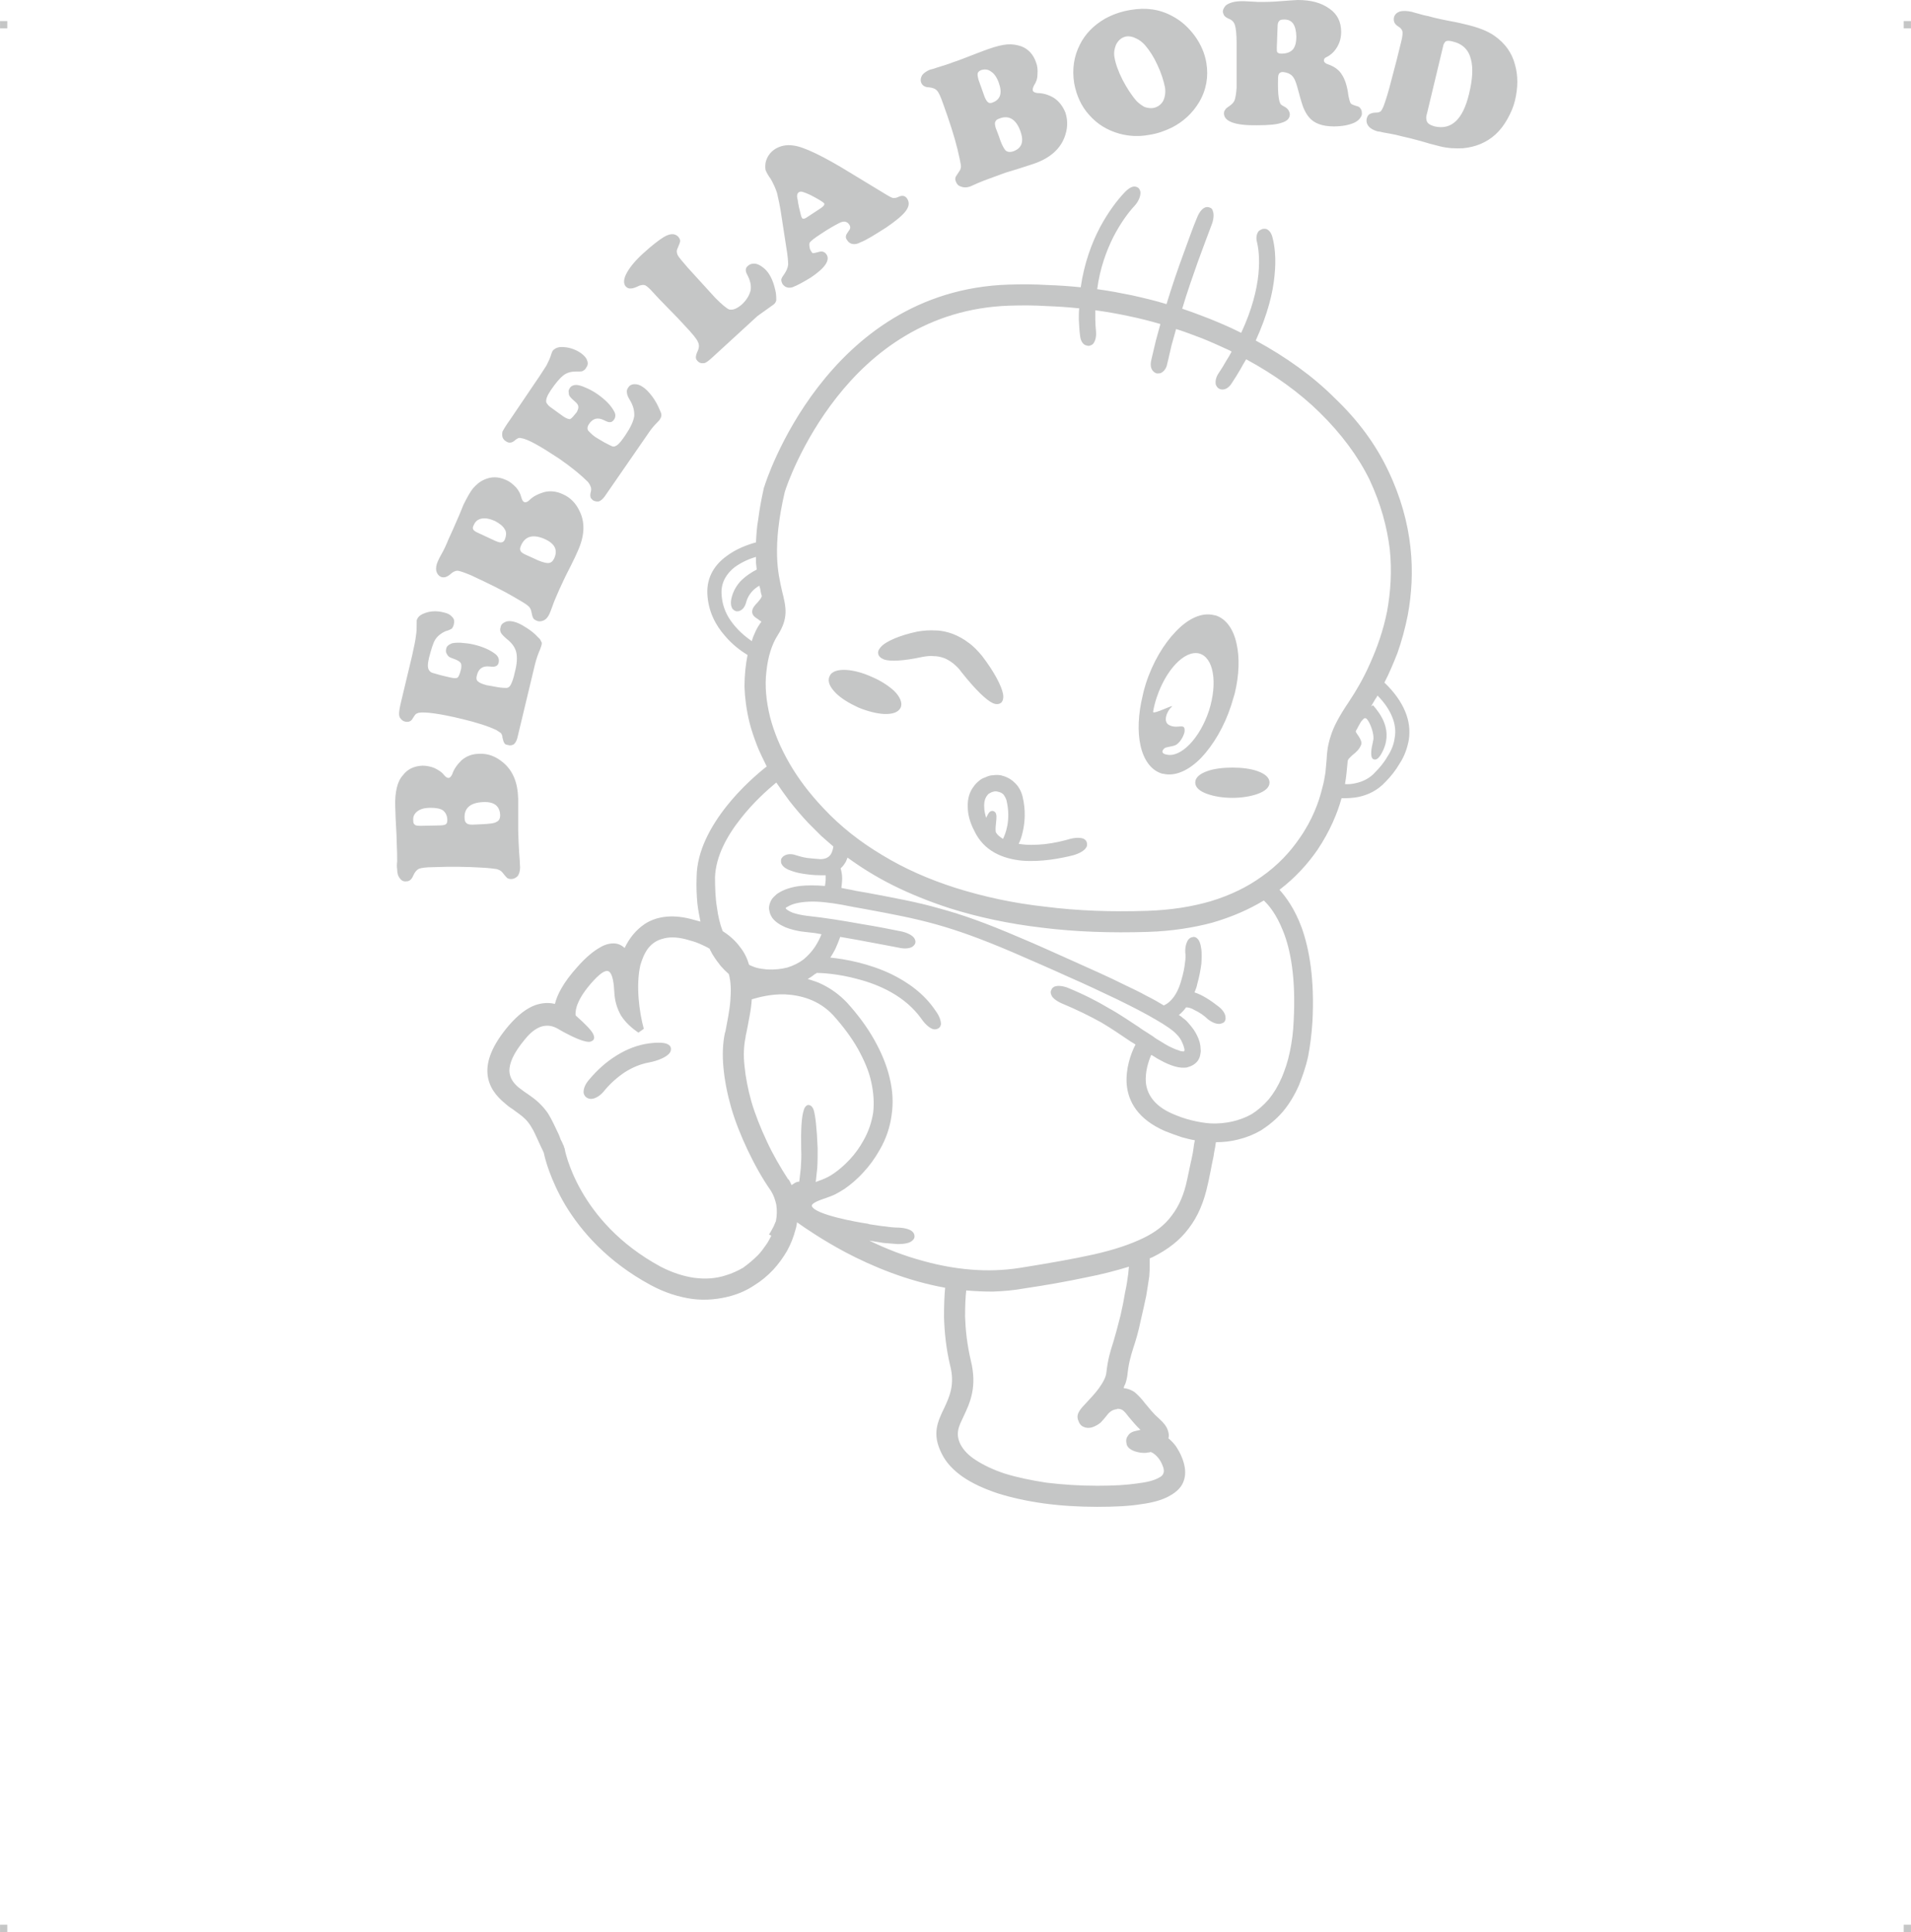 <?xml version="1.0" encoding="UTF-8"?>
<!DOCTYPE svg PUBLIC "-//W3C//DTD SVG 1.1//EN" "http://www.w3.org/Graphics/SVG/1.1/DTD/svg11.dtd">
<!-- Creator: CorelDRAW 2019 (64-Bit) -->
<svg xmlns="http://www.w3.org/2000/svg" xml:space="preserve" width="4.994in" height="5.048in" version="1.1" style="shape-rendering:geometricPrecision; text-rendering:geometricPrecision; image-rendering:optimizeQuality; fill-rule:evenodd; clip-rule:evenodd"
viewBox="0 0 16341.39 16518.6"
 xmlns:xlink="http://www.w3.org/1999/xlink"
 xmlns:xodm="http://www.corel.com/coreldraw/odm/2003">
 <defs>
  <style type="text/css">
   <![CDATA[
    .fil0 {fill:#C5C6C6}
   ]]>
  </style>
 </defs>
 <g id="Layer_x0020_1">
  <g id="_2723140606304">
   <g id="_809866992">
    <rect class="fil0" x="-0.01" y="180.14" width="62.09" height="62.43"/>
    <rect class="fil0" x="16279.29" y="180.14" width="62.09" height="62.43"/>
    <rect class="fil0" x="-0.01" y="16456.17" width="62.09" height="62.43"/>
    <rect class="fil0" x="16279.29" y="16456.17" width="62.09" height="62.43"/>
   </g>
   <path class="fil0" d="M4430.87 7090.09l3.27 104.8c3.27,72.05 6.54,121.17 9.83,157.19 0,26.19 3.27,49.13 3.27,62.23 0,29.48 -6.54,55.67 -19.65,75.32 -16.38,16.38 -36.02,26.19 -55.67,26.19 -16.38,0 -26.19,-3.27 -36.02,-9.83 -6.54,-6.54 -19.65,-19.65 -39.3,-45.85 -9.83,-13.1 -26.19,-22.92 -49.13,-29.48 -19.65,-3.27 -65.5,-9.83 -137.55,-13.1 -111.34,-6.54 -248.89,-9.83 -409.35,-3.27 -58.94,0 -98.25,6.54 -117.9,13.1 -19.65,9.83 -36.02,29.48 -49.13,58.94 -13.1,32.75 -32.75,49.13 -58.94,49.13 -22.92,3.27 -42.57,-6.54 -55.67,-26.19 -16.38,-19.65 -22.92,-45.85 -22.92,-78.59 -3.27,-16.38 -3.27,-39.3 0,-65.5 0,-45.85 0,-91.69 -3.27,-144.09 0,-39.3 -3.27,-114.63 -9.83,-225.97 0,-36.02 -3.27,-65.5 -3.27,-94.97 -3.27,-68.77 3.27,-121.17 13.1,-163.74 9.83,-42.57 26.19,-78.59 52.4,-108.07 39.3,-52.4 94.97,-78.59 167.02,-81.88 32.75,0 68.77,6.54 101.52,19.65 32.75,16.38 62.23,32.75 81.88,58.94 13.1,16.38 26.19,26.19 39.3,26.19 13.1,0 22.92,-13.1 32.75,-32.75 13.1,-42.57 42.57,-81.88 78.59,-117.9 42.57,-36.02 91.69,-55.67 153.92,-55.67 75.32,-3.27 140.82,22.92 203.05,75.32 81.88,68.77 124.44,170.3 127.72,307.84 0,19.65 0,65.5 0,140.82 0,65.5 0,108.07 0,121.17l-0.03 0.01zm3831.58 3942.92c-6.54,55.67 -9.83,130.99 -9.83,222.69 3.27,108.07 16.38,239.07 49.13,376.6 55.66,225.97 -6.54,360.23 -62.23,478.13 -19.65,42.57 -39.3,78.59 -45.85,117.9l0 0c-6.54,36.02 -3.27,75.32 19.65,121.17 26.19,49.13 68.77,94.97 130.98,134.27 65.5,42.57 147.36,81.88 245.61,114.63 104.8,32.75 229.24,58.94 360.23,78.59 134.27,16.38 281.64,26.19 432.29,26.19 140.82,0 252.16,-6.54 340.58,-19.65 85.15,-9.83 147.36,-26.19 186.67,-49.13 22.92,-9.83 36.02,-26.19 39.3,-39.3 6.54,-16.38 3.27,-39.3 -6.54,-62.23 -9.83,-26.19 -22.92,-49.13 -36.02,-65.5 -16.38,-19.65 -29.48,-32.75 -45.85,-42.57 -3.27,-3.27 -9.83,-6.54 -13.1,-6.54 -3.27,-3.27 -3.27,-3.27 -6.54,-3.27 -3.27,0 -9.83,0 -13.1,3.27 -9.83,0 -16.38,0 -22.92,3.27 -36.02,3.27 -72.05,-3.27 -101.52,-13.1 -36.02,-13.1 -62.23,-32.75 -68.77,-58.94l0 0c-6.54,-26.19 -6.54,-52.4 9.83,-72.05 9.83,-19.65 32.75,-36.02 65.5,-42.57l0 0 0 0 0 0c13.1,-3.27 26.19,-6.54 42.57,-9.83 -42.57,-39.3 -72.05,-78.59 -98.25,-108.07l0 0 0 0c-19.65,-26.19 -36.02,-45.85 -52.4,-58.94 -13.1,-9.83 -29.48,-13.1 -49.13,-13.1l0 3.27c-49.13,3.27 -75.32,36.02 -94.97,62.23 -16.38,19.65 -29.48,36.02 -45.85,52.4 -19.65,16.38 -42.57,29.48 -68.77,39.3 -32.75,9.83 -58.94,6.54 -78.59,-3.27 -22.92,-9.83 -36.02,-29.48 -45.85,-58.94 -9.83,-29.48 -3.27,-52.4 13.1,-78.59 13.1,-19.65 32.75,-42.57 55.67,-65.5 29.48,-32.75 72.05,-75.32 108.07,-124.44 32.75,-45.85 62.23,-94.97 65.5,-137.55 13.1,-114.63 32.75,-176.84 58.94,-258.72l0 0 0 0 0 0c16.38,-55.67 36.02,-124.44 62.23,-229.24 16.38,-72.05 29.48,-137.55 39.3,-199.76 13.1,-55.67 19.65,-108.07 26.19,-153.92 3.27,-26.19 3.27,-45.85 6.54,-62.23 -108.07,32.75 -229.24,65.5 -366.79,91.69 -153.92,32.75 -334.04,65.5 -533.8,94.97 -88.42,16.38 -176.84,22.92 -265.26,26.19 -75.32,0 -150.65,-3.27 -225.95,-9.83l0.04 0.01zm1991.1 -5446.08c124.44,32.75 160.47,248.89 85.15,487.96 -78.59,239.07 -242.34,406.08 -363.51,376.6 -19.65,-3.27 -55.67,-16.38 -19.65,-52.4 19.65,-16.38 72.05,-13.1 104.8,-32.75 42.57,-29.48 65.5,-88.42 68.77,-108.07 9.83,-85.15 -52.4,-22.92 -124.44,-55.67 -68.77,-26.19 -22.92,-127.72 13.1,-157.19 39.3,-36.02 -163.74,72.05 -157.19,39.3 6.54,-39.3 16.38,-78.59 29.48,-117.9 78.59,-239.07 239.07,-409.35 363.51,-379.89l-0.01 0.01zm127.73 -327.49c6.54,0 9.83,3.27 16.38,3.27 88.42,29.48 150.65,117.9 176.84,242.34 26.19,114.63 22.92,265.26 -16.38,425.73 -9.83,32.75 -19.65,65.5 -29.48,98.25 -58.94,183.39 -153.92,340.58 -255.44,448.66 -104.8,108.07 -222.69,163.74 -327.49,137.55 -6.54,0 -9.83,0 -16.38,-3.27 -88.42,-29.48 -150.65,-117.9 -176.84,-239.07 -26.19,-117.9 -19.65,-268.53 19.65,-429 6.54,-32.75 16.38,-65.5 26.19,-98.25 58.94,-183.39 153.92,-340.58 255.44,-445.38 104.8,-111.34 222.69,-167.02 327.49,-140.82l0.01 -0.01zm-550.18 5501.75c0,16.38 0,32.75 0,52.4l0 0c0,29.48 0,62.23 -3.27,98.25 -6.54,49.13 -16.38,104.8 -26.19,167.02 -13.1,65.5 -29.48,134.27 -45.85,206.32 -22.92,111.34 -45.85,183.39 -65.5,242.34l0 0 0 0c-22.92,75.32 -39.3,127.72 -49.13,225.97l0 0c-3.27,26.19 -9.83,55.67 -19.65,81.88 -6.54,9.83 -9.83,19.65 -13.1,32.75 36.02,3.27 65.5,16.38 91.69,32.75 32.75,26.19 62.23,58.94 94.97,101.52 16.38,19.65 32.75,39.3 52.4,62.23 19.65,22.92 42.57,45.85 68.77,68.77 36.02,32.75 58.94,62.23 68.77,91.69 9.83,26.19 13.1,49.13 6.54,72.05 22.92,19.65 42.57,39.3 62.23,65.5 19.65,29.48 39.3,62.23 55.67,104.8 26.19,68.77 32.75,127.72 16.38,183.39 -16.38,58.94 -58.94,104.8 -134.27,144.09 -55.67,29.48 -130.99,52.4 -232.51,65.5 -98.25,16.38 -222.69,22.92 -376.6,22.92 -160.47,0 -314.39,-9.83 -458.48,-29.48 -140.82,-19.65 -275.09,-49.13 -389.71,-85.15 -117.9,-39.3 -219.41,-85.15 -304.54,-144.09 -78.59,-55.67 -140.82,-121.17 -176.84,-196.49 -85.15,-167.02 -36.02,-271.81 22.92,-392.98l0 0 0 0 0 0c42.57,-91.69 91.69,-196.49 49.13,-360.23 -36.02,-150.65 -49.13,-294.74 -52.4,-415.91 0,-101.52 3.27,-189.94 9.83,-248.89 -327.49,-58.94 -625.5,-183.39 -854.74,-304.56 -189.94,-101.52 -334.04,-199.76 -412.63,-255.44l0 6.54c-3.27,19.65 -6.54,39.3 -13.1,58.94 -16.38,62.23 -39.3,121.17 -72.05,180.11 -32.75,55.67 -72.05,111.34 -117.9,160.47 -49.13,52.4 -104.8,98.25 -163.74,134.27 -58.94,39.3 -124.44,68.77 -193.22,88.42 -104.8,29.48 -219.41,42.57 -340.58,26.19 -111.34,-16.38 -229.24,-52.4 -350.41,-117.9 -370.06,-199.76 -596.03,-461.75 -730.3,-684.45 -127.72,-216.14 -173.57,-396.26 -183.39,-445.38 -6.54,-16.38 -13.1,-29.48 -19.65,-42.57l-19.65 -42.57 0 0c-26.19,-55.67 -45.85,-104.8 -72.05,-144.09 -26.19,-42.57 -58.94,-75.32 -104.8,-108.07l0 0 -22.92 -16.38c-13.1,-9.83 -29.48,-22.92 -45.85,-32.75 -16.38,-9.83 -29.48,-22.92 -45.85,-36.02 -75.32,-62.23 -140.82,-140.82 -150.65,-252.16 -9.83,-108.07 36.02,-242.34 180.11,-412.63 81.88,-94.97 157.19,-150.65 229.24,-176.84 58.94,-19.65 114.63,-22.92 167.02,-9.83 9.83,-39.3 26.19,-81.88 52.4,-127.72 32.75,-58.94 78.59,-121.17 140.82,-189.93 72.05,-81.88 137.55,-134.27 189.94,-163.74 42.57,-26.19 81.88,-36.02 117.9,-36.02 36.02,0 65.5,13.1 91.69,36.02 0,0 3.27,3.27 3.27,3.27 39.3,-81.88 94.97,-153.92 173.57,-206.32 91.69,-58.94 219.41,-85.15 389.71,-42.57 26.19,6.54 49.13,13.1 72.05,19.65l13.1 3.27c-9.83,-49.13 -19.65,-98.25 -26.19,-153.92 -6.54,-72.05 -9.83,-147.36 -6.54,-229.24 3.27,-222.69 121.17,-432.29 255.44,-602.57 124.44,-157.19 265.26,-278.36 343.87,-340.58 -29.48,-62.23 -58.94,-117.9 -81.88,-176.84 -26.19,-68.77 -49.13,-134.27 -65.5,-199.76 -26.19,-108.07 -39.3,-209.59 -42.57,-304.56 0,-98.25 9.83,-189.94 26.19,-271.81 -49.13,-29.48 -127.72,-85.15 -193.22,-163.74 -78.59,-88.42 -144.09,-209.59 -150.65,-360.23 -6.54,-147.36 68.77,-252.16 163.74,-320.93 81.88,-62.23 180.11,-98.25 252.16,-117.9 3.27,-62.23 6.54,-127.72 19.65,-199.76 9.83,-78.59 26.19,-170.3 49.13,-271.81l0 0 3.27 -6.54 0 0 0 0 0 0c3.27,-16.38 523.98,-1676.72 2089.35,-1725.85 111.34,-3.27 219.41,-3.27 324.21,3.27 98.25,3.27 196.49,9.83 291.47,19.65 29.48,-206.32 94.97,-379.89 163.74,-510.88 75.32,-140.82 153.92,-239.07 206.32,-294.74 36.02,-39.3 65.5,-55.67 88.42,-55.67 16.38,0 29.48,6.54 39.3,16.38 6.54,9.83 13.1,22.92 13.1,36.02 0,29.48 -13.1,72.05 -52.4,114.63 -49.13,52.4 -117.9,144.09 -180.11,265.26 -58.94,117.9 -114.63,268.53 -137.55,445.38 101.52,13.1 199.76,32.75 298.01,52.4 101.52,22.92 199.76,45.85 294.74,75.32 45.85,-150.65 94.97,-294.74 140.82,-419.18 49.13,-134.27 88.42,-245.61 117.9,-314.39 19.65,-52.4 45.85,-81.88 68.77,-91.69 13.1,-6.54 29.48,-6.54 42.57,0l0 0c13.1,3.27 22.92,13.1 26.19,29.48 9.83,22.92 9.83,68.77 -13.1,124.44 -26.19,72.05 -68.77,180.11 -114.63,307.84 -42.57,121.17 -91.69,258.72 -134.27,402.81 78.59,26.19 157.19,55.67 232.51,85.15 88.42,36.02 173.57,72.05 252.16,111.34l19.65 9.83c94.97,-203.05 134.27,-373.33 147.36,-501.06 13.1,-134.27 0,-225.97 -13.1,-278.36 -9.83,-39.3 0,-72.05 16.38,-91.69 9.83,-6.54 19.65,-13.1 29.48,-16.38 13.1,-3.27 22.92,-3.27 36.02,0 22.92,9.83 42.57,32.75 52.4,75.32 16.38,62.23 32.75,170.3 16.38,324.21 -13.1,144.09 -58.94,330.76 -160.47,553.44 258.72,140.82 487.96,304.56 674.62,491.23 199.76,189.94 353.68,399.54 458.48,622.22 108.07,225.97 167.02,445.38 189.94,654.97 22.92,206.32 9.83,402.81 -22.92,579.65 -22.92,114.63 -52.4,222.69 -88.42,324.21 -36.02,91.69 -72.05,176.84 -111.34,252.16 88.42,85.15 144.09,167.02 176.84,245.61 36.02,85.15 42.57,163.74 32.75,239.07 -13.1,75.32 -39.3,147.36 -78.59,206.32 -36.02,62.23 -78.59,114.63 -121.17,157.19 -68.77,75.32 -150.65,111.34 -222.69,127.72 -58.94,13.1 -114.63,13.1 -153.92,13.1 -32.75,121.17 -98.25,281.64 -206.32,442.1 -81.88,117.9 -186.67,235.78 -324.21,340.58 55.67,62.23 130.99,163.74 189.94,324.21 65.5,183.39 111.34,442.09 91.69,805.6 -6.54,104.8 -19.65,203.05 -36.02,291.47 -19.65,91.69 -49.13,173.57 -78.59,248.89 -39.3,88.42 -85.15,163.74 -137.55,225.97 -55.67,65.5 -121.17,117.9 -186.67,160.47 -62.23,36.02 -127.72,62.23 -196.49,78.59 -62.23,16.38 -124.44,22.92 -189.94,22.92 -3.27,13.1 -3.27,26.19 -6.54,42.57 -3.27,19.65 -9.83,45.85 -13.1,75.32 -6.54,36.02 -16.38,72.05 -22.92,114.63 -9.83,42.57 -16.38,85.15 -26.19,124.44 -32.75,153.92 -85.15,278.36 -163.74,379.89 -75.32,101.52 -176.84,180.11 -307.84,245.61 -9.83,3.27 -16.38,6.54 -22.92,9.83l0 0 -3.27 3.27 0 -0.05zm-4794.37 -1529.36c68.77,-81.88 147.36,-153.92 239.07,-209.59 85.15,-52.4 176.84,-88.42 275.09,-101.52 78.59,-9.83 130.99,-6.54 157.19,6.54 19.65,9.83 29.48,22.92 29.48,42.57 0,16.38 -6.54,29.48 -19.65,42.57 -26.19,26.19 -85.15,55.67 -170.3,72.05 -72.05,13.1 -140.82,42.57 -203.05,81.88 -68.77,45.85 -130.99,101.52 -183.39,167.02 -36.02,42.57 -78.59,62.23 -108.07,62.23 -16.38,0 -29.48,-6.54 -39.3,-13.1l0 0c-13.1,-9.83 -19.65,-22.92 -22.92,-36.02 -3.27,-29.48 6.54,-68.77 45.85,-114.63l0 0 -0.03 0.01zm-209.59 582.94c0,6.54 108.07,628.78 821.99,1015.21 101.52,52.4 196.49,81.88 284.91,94.97 98.25,13.1 186.67,6.54 268.53,-19.65 55.67,-16.38 104.8,-39.3 150.65,-65.5 45.85,-32.75 88.42,-68.77 127.72,-108.07 26.19,-26.19 49.13,-58.94 72.05,-91.69 16.38,-22.92 29.48,-49.13 42.57,-75.32l-19.65 -9.83 16.38 -26.19c6.54,-13.1 16.38,-29.48 22.92,-42.57 6.54,-16.38 13.1,-29.48 19.65,-45.85 9.83,-49.13 9.83,-94.97 3.27,-140.82 -9.83,-42.57 -22.92,-81.88 -45.85,-117.9l0 0c-75.32,-108.07 -140.82,-225.97 -199.76,-350.41 -55.67,-117.9 -104.8,-239.07 -140.82,-363.51 -32.75,-114.63 -55.67,-232.51 -65.5,-340.58 -9.83,-104.8 -6.54,-206.32 13.1,-298.01l3.27 -6.54c16.38,-88.42 36.02,-180.11 42.57,-265.26 6.54,-81.88 6.54,-160.47 -13.1,-229.24 -26.19,-22.91 -49.13,-45.84 -68.77,-68.76 -22.92,-29.48 -45.85,-58.94 -65.5,-91.69 -6.54,-9.83 -13.1,-19.65 -16.38,-29.48 -6.54,-9.83 -9.83,-16.38 -13.1,-26.19 -26.19,-16.38 -55.67,-29.48 -85.15,-42.57 -36.02,-16.38 -75.32,-26.19 -121.17,-39.3 -78.59,-19.65 -144.09,-19.65 -196.49,-3.27 -52.4,13.1 -91.69,42.57 -121.17,78.59 -32.75,42.57 -52.4,91.69 -68.77,147.36 -39.3,173.56 -9.83,399.52 29.48,543.61l-45.85 32.75c-62.23,-42.57 -111.34,-88.42 -147.36,-144.09 -32.75,-55.67 -55.67,-124.44 -58.94,-203.05 -3.27,-68.77 -13.1,-144.09 -39.3,-170.28 -22.92,-22.92 -62.23,-9.83 -140.82,75.31 -65.5,72.05 -104.8,130.99 -127.72,183.39 -19.65,42.57 -26.19,81.88 -22.92,111.34 88.42,78.59 130.99,124.44 147.36,153.92 19.65,36.02 13.1,58.94 -16.38,68.77 -13.1,6.54 -32.75,3.27 -58.94,-3.27 -62.23,-16.38 -163.74,-68.77 -229.24,-108.07 -36.02,-19.65 -75.32,-29.48 -121.17,-19.65 -45.85,9.83 -98.25,42.57 -153.92,111.34 -101.52,121.17 -134.27,206.32 -134.27,271.81 3.27,62.23 36.02,104.8 78.59,140.82 13.1,9.83 26.19,19.65 39.3,29.48 16.38,13.1 29.48,19.65 42.57,29.48l0 0 0 0 0 0c0,0 3.27,3.27 22.92,16.38 65.5,45.85 111.34,94.97 147.36,147.36 32.75,52.4 58.94,111.34 91.69,180.11l0 0c3.27,6.54 6.54,16.38 16.38,42.57 9.83,16.38 16.38,32.75 22.92,49.13l3.27 3.27 3.27 16.38 3.27 3.27 0 0 0.06 0.01zm1352.52 -1853.56c62.23,39.3 111.34,85.15 147.36,134.27 39.3,49.13 62.23,98.25 78.59,153.92 22.92,9.83 42.57,19.65 68.77,26.19 26.19,6.54 55.67,9.83 85.15,13.1 65.5,3.27 121.17,-3.27 173.57,-16.38 52.4,-16.38 98.25,-39.3 137.55,-68.77 39.3,-32.75 72.05,-68.77 98.25,-108.07 22.92,-36.02 42.57,-72.05 55.67,-108.07 -19.65,-3.27 -36.02,-6.54 -55.67,-9.83 -26.19,-3.27 -55.67,-6.54 -85.15,-9.83 -68.77,-6.54 -124.44,-22.92 -167.02,-39.3 -52.4,-22.92 -88.42,-49.13 -111.34,-78.59l0 0c-13.1,-19.65 -22.92,-39.3 -26.19,-62.23 -6.54,-19.65 -3.27,-42.57 3.27,-62.23l0 0c6.54,-19.65 16.38,-39.3 32.75,-55.67 13.1,-13.1 29.48,-29.48 49.13,-39.3 42.57,-26.19 101.52,-45.85 176.84,-55.67 62.23,-6.54 130.99,-6.54 212.86,0 3.27,-19.65 6.54,-39.3 6.54,-52.4 0,-16.38 0,-29.48 0,-39.3l-6.54 0c-13.1,0 -26.19,0 -42.57,0 -55.67,0 -104.8,-6.54 -147.36,-13.1 -42.57,-6.54 -75.32,-16.38 -101.52,-26.19 -49.13,-16.38 -72.05,-39.3 -81.88,-62.23 -3.27,-13.1 -3.27,-26.19 0,-39.3 6.54,-9.83 13.1,-19.65 26.19,-26.19 19.65,-13.1 58.94,-19.65 101.52,-3.27 22.92,6.54 52.4,16.38 94.97,22.92 29.48,3.27 68.77,6.54 111.34,9.83 45.85,0 72.05,-16.38 88.42,-39.3 13.1,-19.65 19.65,-45.85 22.92,-68.77 -32.75,-29.48 -68.77,-58.94 -104.8,-91.69 -36.02,-36.02 -72.05,-72.05 -108.07,-108.07 -58.94,-62.23 -111.34,-124.44 -160.47,-186.67 -39.3,-52.4 -78.59,-108.07 -114.63,-160.47 -75.32,62.23 -196.49,170.3 -301.29,304.56 -117.9,147.36 -216.14,324.21 -222.69,504.33 0,91.69 3.27,180.11 16.38,258.72 9.83,75.32 26.19,144.09 49.13,203.05l0.01 -0.03zm248.89 582.91c-3.27,49.13 -9.83,98.25 -19.65,147.36 -9.83,52.4 -19.65,111.34 -32.75,167.02l0 6.54c-16.38,75.32 -19.65,160.47 -9.83,248.89 9.83,98.25 29.48,199.76 58.94,304.56 32.75,111.34 78.59,225.97 130.99,337.31 52.4,114.63 117.9,225.97 183.39,327.49l3.27 0c9.83,13.1 16.38,29.48 26.19,49.13l0 0c6.54,-3.27 13.1,-9.83 19.65,-13.1l0 0c13.1,-9.83 29.48,-16.38 45.85,-16.38 3.27,-36.02 9.83,-75.32 13.1,-114.63 3.27,-52.4 6.54,-108.07 3.27,-163.74 -3.27,-160.47 3.27,-271.81 19.65,-324.21 6.54,-29.48 19.65,-45.85 36.02,-52.4 22.92,-3.27 42.57,13.1 52.4,45.85 13.1,45.85 26.19,150.65 32.75,324.21 0,58.94 0,114.63 -3.27,167.02 -3.27,42.57 -9.83,81.88 -13.1,121.17 16.38,-6.54 32.75,-13.1 52.4,-19.65 32.75,-13.1 68.77,-29.48 104.8,-55.67 42.57,-29.48 88.42,-68.77 134.27,-117.9 42.57,-45.85 81.88,-98.25 117.9,-163.74 42.57,-75.32 68.77,-153.92 81.88,-235.78 9.83,-85.15 3.27,-173.57 -16.38,-261.99 -19.65,-94.97 -62.23,-189.94 -114.63,-284.91 -55.67,-98.25 -127.72,-193.22 -209.59,-284.91 -124.44,-134.27 -281.64,-173.57 -415.91,-180.11 -121.17,-3.27 -225.97,26.19 -281.64,42.57l0.03 -0.01zm1002.11 1922.35c49.13,6.54 98.25,16.38 140.82,19.65 42.57,6.54 81.88,9.83 114.63,9.83 58.94,3.27 98.25,16.38 117.9,36.02 9.83,9.83 16.38,22.92 16.38,39.3 0,13.1 -6.54,26.19 -19.65,36.02 -19.65,19.65 -62.23,29.48 -124.44,29.48 -39.3,-3.27 -78.59,-6.54 -121.17,-9.83 -39.3,-6.54 -78.59,-13.1 -121.17,-19.65 140.82,68.77 298.01,130.99 471.58,176.84 252.16,68.77 533.78,101.52 818.71,55.67 245.61,-39.3 451.93,-75.32 628.78,-114.63 173.57,-39.3 311.12,-85.15 425.73,-140.82 101.52,-49.13 183.39,-111.34 242.34,-193.22 62.23,-81.88 104.8,-180.11 130.99,-307.84 9.83,-49.13 19.65,-88.42 26.19,-124.44 9.83,-39.3 16.38,-75.32 22.92,-108.07 3.27,-22.92 6.54,-45.85 9.83,-68.77 3.27,-9.83 3.27,-22.92 6.54,-32.75 -39.3,-6.54 -75.32,-16.38 -111.34,-26.19 -49.13,-16.38 -94.97,-32.75 -144.09,-52.4 -232.51,-101.52 -314.39,-252.16 -327.49,-399.54 -9.83,-130.99 32.75,-258.72 75.32,-340.58l-9.83 -6.54 -32.75 -19.65c-78.59,-52.4 -157.19,-108.07 -252.16,-163.74 -94.97,-52.4 -206.32,-108.07 -340.58,-163.74 -49.13,-22.92 -78.59,-49.13 -85.15,-72.05l0 0c-6.54,-16.38 -6.54,-29.48 0,-39.3 3.27,-13.1 13.1,-22.92 26.19,-29.48 22.92,-9.83 58.94,-9.83 108.07,6.54 144.09,58.94 258.72,117.9 356.96,176.84 101.52,55.67 183.39,114.63 265.26,167.02l0 0 3.27 3.27 0 0 29.48 19.65 0 0 26.19 16.38 55.67 36.02 0 0c19.65,16.38 42.57,29.48 65.5,42.57 19.65,13.1 42.57,26.19 65.5,39.3 32.75,16.38 62.23,29.48 85.15,36.02 19.65,9.83 36.02,9.83 49.13,9.83l0 -3.27 0 0c3.27,-3.27 3.27,-6.54 3.27,-13.1l0 0c-3.27,-16.38 -9.83,-39.3 -19.65,-58.94 -9.83,-26.19 -26.19,-49.13 -49.13,-72.05 -29.48,-32.75 -91.69,-75.32 -176.84,-124.44 -88.42,-52.4 -203.05,-111.34 -330.76,-173.57 -130.99,-62.23 -275.09,-130.99 -425.73,-196.49 -150.65,-68.76 -311.12,-137.53 -468.31,-206.31 -553.43,-235.78 -789.23,-281.64 -1267.36,-370.06l0 0 0 0 -91.69 -16.38c-32.75,-6.54 -65.5,-13.1 -101.52,-19.65 -111.34,-19.65 -203.05,-29.48 -278.36,-26.19 -85.15,3.27 -147.36,19.65 -183.39,42.57 -6.54,3.27 -13.1,6.54 -16.38,9.83 0,3.27 -3.27,3.27 -3.27,3.27l0 0c9.83,13.1 29.48,26.19 62.23,39.3 29.48,9.83 68.77,19.65 121.17,26.19 153.92,16.38 314.39,42.57 458.48,68.77 144.09,22.92 271.81,49.13 353.68,65.5 55.67,13.1 91.69,36.02 104.8,55.67 9.83,13.1 13.1,29.48 9.83,42.57 -3.27,13.1 -13.1,22.92 -26.19,32.75 -22.92,13.1 -62.23,19.65 -117.9,6.54 -55.67,-9.83 -134.27,-26.19 -225.97,-42.57 -81.88,-16.38 -176.84,-32.75 -271.81,-49.13 -13.1,36.02 -26.19,68.77 -42.57,104.8 -13.1,22.92 -26.19,49.13 -42.57,72.05 127.72,13.1 327.49,49.13 520.71,140.81 140.82,68.77 281.64,167.02 379.89,314.39 36.02,49.13 45.85,88.42 45.85,114.63 -3.27,16.38 -9.83,29.48 -22.92,36.02 -13.1,6.54 -26.19,9.83 -42.57,6.54 -26.19,-6.54 -65.5,-36.02 -101.52,-88.42 -137.55,-193.22 -356.96,-291.47 -546.9,-340.58 -167.02,-45.85 -311.12,-52.4 -350.41,-52.4l0 3.27c-3.27,3.27 -9.83,3.27 -13.1,6.54 -19.65,16.38 -39.3,29.48 -62.23,42.57 42.57,13.1 88.42,26.19 130.99,49.13 72.05,36.02 140.82,85.15 206.32,153.92 91.69,101.52 170.3,206.32 232.51,317.66 58.94,104.8 104.8,212.86 130.99,324.21 26.19,108.07 32.75,212.86 16.38,320.93 -13.1,98.25 -45.85,199.76 -101.52,294.74 -42.57,75.32 -88.42,137.55 -137.55,189.94 -52.4,58.94 -111.34,108.07 -163.74,144.09 -26.19,16.38 -52.4,32.75 -78.59,45.85 -26.19,13.1 -55.67,22.92 -81.88,32.75 -91.69,29.48 -124.44,52.4 -117.9,68.77 26.19,72.05 386.43,137.55 481.4,150.65l6.54 3.27 -0.01 0zm-242.34 -3042.34c6.54,22.92 13.1,52.4 13.1,85.15 0,26.19 -3.27,52.4 -6.54,81.88 6.54,3.27 19.65,3.27 29.48,6.54 36.02,6.54 68.77,13.1 98.25,19.65l94.97 16.38c242.34,45.85 425.73,78.59 618.95,134.27 193.22,52.4 396.25,124.44 677.89,245.61 157.19,65.5 314.39,137.55 468.31,206.32 153.92,68.77 301.29,134.26 432.29,199.75 68.77,32.75 130.99,62.23 189.94,94.97 52.4,26.19 104.8,55.67 147.36,81.88 9.83,-6.54 29.48,-13.1 49.13,-32.75 36.02,-32.75 75.32,-88.42 101.52,-186.67 16.38,-55.67 26.19,-104.78 29.48,-140.81 6.54,-39.3 6.54,-68.77 3.27,-91.69 -3.27,-45.85 9.83,-88.42 26.19,-111.34 9.83,-9.83 19.65,-19.65 32.75,-19.65 13.1,-6.54 29.48,-3.27 42.57,9.83 16.38,13.1 29.48,42.57 36.02,94.97 3.27,29.48 3.27,72.05 0,121.17 -6.54,49.13 -16.38,108.06 -36.02,176.83 -3.27,19.65 -9.83,36.02 -16.38,52.4 -3.27,6.54 -3.27,9.83 -6.54,16.38 32.75,9.83 65.5,26.19 98.25,45.85 39.3,22.92 78.59,52.4 108.07,75.32 42.57,32.75 58.94,68.77 58.94,91.69 3.27,16.38 -3.27,29.48 -9.83,39.3 -9.83,9.83 -22.92,13.1 -36.02,16.38 -26.19,3.27 -62.23,-6.54 -104.8,-39.3 -29.48,-29.48 -72.05,-58.94 -114.63,-78.59 -26.19,-16.38 -52.4,-22.92 -72.05,-22.92 -13.1,19.65 -26.19,32.75 -39.3,45.85 -6.54,6.54 -13.1,13.1 -22.92,19.65 13.1,6.54 26.19,16.38 36.02,26.19 19.65,13.1 36.02,29.48 49.13,45.85 29.48,32.75 55.67,68.77 72.05,104.8 19.65,39.3 29.48,78.59 29.48,114.63 3.27,16.38 0,32.75 -3.27,49.13 -3.27,19.65 -9.83,32.75 -19.65,49.13 -9.83,13.1 -22.92,26.19 -39.3,36.02 -16.38,9.83 -32.75,16.38 -55.67,22.92 -26.19,3.27 -62.23,3.27 -104.8,-9.83 -32.75,-9.83 -75.32,-26.19 -121.17,-52.4 -19.65,-9.83 -36.02,-19.65 -55.67,-32.75 -6.54,-3.27 -16.38,-9.83 -22.92,-13.1 -26.19,62.23 -52.4,147.36 -45.85,235.78 9.83,98.25 68.77,199.76 229.24,268.53 52.4,22.92 108.07,42.57 163.74,55.67 52.4,13.1 108.07,22.92 160.47,26.19 62.23,3.27 127.72,-3.27 186.67,-16.38 55.67,-13.1 111.34,-32.75 163.74,-62.23 52.4,-32.75 101.52,-75.32 147.36,-127.72 42.57,-52.4 78.59,-111.34 111.34,-186.67 26.19,-62.23 52.4,-137.55 68.77,-219.41 16.38,-78.59 29.48,-167.02 32.75,-265.26 19.65,-363.51 -26.19,-609.11 -91.69,-769.58 -55.67,-140.82 -121.17,-219.41 -163.74,-258.72 -124.44,75.32 -271.81,140.82 -442.1,189.94 -160.47,42.57 -343.87,72.05 -550.17,78.59 -311.12,9.83 -615.67,0 -903.86,-36.02 -278.36,-32.75 -543.63,-88.42 -792.5,-167.02 -170.3,-55.67 -334.04,-121.17 -484.68,-196.49 -137.55,-68.77 -265.26,-147.36 -386.43,-235.78 -3.27,9.83 -9.83,22.92 -13.1,32.75l0 0c-13.1,22.92 -26.19,42.57 -45.85,58.94l-0.03 0.01zm1987.82 -111.34c-104.8,26.19 -271.81,58.94 -435.56,45.85 -167.02,-16.38 -327.49,-81.88 -409.35,-255.44 -39.28,-75.32 -55.66,-144.09 -55.66,-203.05 -3.27,-72.05 16.38,-130.99 49.11,-173.57 13.1,-19.65 29.48,-36.02 45.85,-49.13 16.38,-16.38 39.3,-26.19 58.94,-32.75l0 0c19.65,-9.83 42.57,-16.38 62.23,-16.38 22.92,-3.27 42.57,-3.27 65.5,0 42.57,9.83 85.15,29.48 117.9,62.23 32.75,29.48 55.67,68.77 68.77,117.9 29.48,121.17 19.65,222.69 3.27,298.01 -9.83,45.85 -22.92,81.88 -36.02,108.07 72.05,13.1 147.36,9.83 219.41,3.27 88.42,-9.83 167.02,-29.48 222.69,-45.85 52.4,-13.1 91.69,-9.83 114.63,0 16.38,9.83 22.92,19.65 26.19,32.75 3.27,16.38 3.27,29.48 -6.54,42.57 -13.1,22.92 -52.4,49.13 -111.34,65.5l-0.03 0.01zm-743.39 -320.93c9.83,-19.65 19.65,-39.3 29.48,-49.13 16.38,-13.1 32.75,-13.1 49.13,3.27 13.1,19.65 9.83,45.85 6.54,81.88 -3.27,26.19 -6.54,58.94 -3.27,85.15 3.27,6.54 6.54,13.1 13.1,19.65 9.83,13.1 26.19,22.92 29.48,26.19 3.27,3.27 6.54,6.54 9.83,6.54 3.27,3.27 6.54,6.54 9.83,6.54 16.38,-32.75 72.05,-153.92 29.48,-330.76 -6.54,-19.65 -16.38,-36.02 -26.19,-49.13 -13.1,-13.1 -29.48,-19.65 -45.85,-22.92 -9.83,-3.27 -19.65,-3.27 -29.48,-3.27l0 0c-6.54,3.27 -16.38,3.27 -22.92,6.54 -9.83,3.27 -16.38,9.83 -26.19,13.1 -6.54,6.54 -13.1,13.1 -19.65,22.92 -13.1,19.65 -22.92,52.4 -19.65,94.97 0,26.19 6.54,55.67 16.38,88.42l-0.04 0.03zm2105.74 -429.01c81.88,0 157.19,9.83 212.86,29.48 65.5,22.92 104.8,55.67 104.8,98.25 0,42.57 -39.3,75.32 -104.8,98.25 -55.67,19.65 -130.99,32.75 -212.86,32.75 -81.88,0 -157.19,-13.1 -212.86,-32.75 -65.5,-22.92 -104.8,-55.67 -104.8,-98.25 0,-42.57 39.3,-75.32 104.8,-98.25 55.67,-19.65 130.99,-29.48 212.86,-29.48zm-3084.91 -776.14c78.59,32.75 147.36,78.59 193.22,121.17 49.13,49.13 72.05,101.52 55.67,140.82 -19.65,42.57 -72.05,58.94 -144.09,55.67 -62.23,-3.27 -140.82,-22.92 -219.41,-55.67l0 0 0 0 0 0c-78.59,-36.02 -147.36,-78.59 -189.94,-121.17 -52.4,-52.4 -75.32,-101.52 -55.67,-144.09 16.38,-42.57 68.77,-58.94 140.82,-55.67 62.23,3.27 140.82,22.92 219.41,58.94l0 0zm389.71 -386.43c55.67,-9.83 108.07,-13.1 157.19,-9.83 52.4,0 101.52,13.1 147.36,29.48l0 0c49.13,19.65 91.69,42.57 134.27,75.32 42.55,29.48 78.58,68.77 114.61,111.34 108.07,140.82 167.02,258.72 180.11,324.21 6.54,36.02 0,58.94 -13.1,75.32 -19.65,16.38 -45.85,19.65 -78.59,3.27 -52.4,-26.19 -140.82,-108.07 -265.25,-265.26 -19.65,-29.48 -45.85,-52.4 -68.77,-72.05 -26.19,-19.65 -52.4,-36.02 -78.59,-45.85 -29.48,-9.83 -55.67,-16.38 -88.42,-16.38 -29.48,-3.27 -58.94,0 -94.97,6.54 -167.02,36.02 -275.09,39.3 -327.49,22.92 -32.75,-13.1 -49.13,-29.48 -52.4,-52.4l0 0c-3.27,-22.92 9.83,-42.57 32.75,-65.5 42.57,-39.3 147.36,-88.42 301.29,-121.17l-0.01 0.04zm1522.8 -2747.6c0,26.19 0,49.13 0,75.32 0,32.75 3.27,72.05 6.54,111.34l0 0c3.27,49.13 -9.83,81.88 -26.19,101.52 -9.83,9.83 -22.92,13.1 -32.75,16.38 -13.1,0 -26.19,-3.27 -39.3,-9.83 -19.65,-13.1 -36.02,-39.3 -39.3,-85.15 -6.54,-45.85 -6.54,-88.42 -9.83,-130.99 0,-32.75 0,-65.5 3.27,-94.97 -94.97,-9.83 -189.94,-16.38 -284.91,-19.65 -101.52,-6.54 -206.32,-6.54 -311.12,-3.27 -700.81,22.92 -1175.66,399.54 -1476.95,782.7 -301.29,383.16 -432.29,766.32 -445.38,812.16 -55.67,239.07 -68.77,412.63 -65.5,543.63 3.27,134.27 26.19,225.97 42.57,301.29l0 0c36.02,140.82 55.67,232.51 -36.02,376.6 -49.13,75.32 -85.15,183.39 -98.25,317.66 -13.1,111.34 -3.27,242.34 32.75,386.43 32.75,124.44 85.15,255.44 167.02,396.26 72.05,124.44 167.02,252.16 291.47,383.16 144.09,153.92 311.12,284.91 497.77,396.26 193.22,117.9 402.81,209.59 628.78,281.64 239.06,75.32 494.49,130.99 763.02,160.47 278.36,36.02 573.11,45.85 874.39,36.02 206.32,-6.54 386.43,-36.02 543.63,-81.88 173.57,-52.4 317.66,-124.44 435.56,-209.59 140.82,-98.25 245.61,-212.86 324.21,-327.49 111.34,-157.19 167.02,-314.39 193.22,-422.46 16.38,-55.67 22.92,-101.52 29.48,-140.82 3.27,-39.3 6.54,-75.32 9.83,-108.07 3.27,-68.77 9.83,-127.72 36.02,-206.32 22.92,-75.32 68.77,-163.74 157.19,-294.74 58.94,-88.42 124.44,-199.76 180.11,-327.49 58.94,-130.99 111.34,-278.36 144.09,-442.1 29.48,-163.74 42.57,-340.58 22.92,-530.52 -22.92,-186.67 -75.32,-386.43 -173.57,-596.03 -98.25,-199.76 -242.34,-392.98 -425.73,-573.11 -173.57,-170.3 -386.43,-324.21 -628.78,-455.21 -16.38,26.19 -32.75,55.67 -49.13,85.15 -22.92,39.3 -49.13,81.88 -75.32,121.17l0 0c-22.92,36.02 -52.4,52.4 -78.59,52.4 -9.83,0 -22.92,-3.27 -32.75,-9.83 -9.83,-6.54 -16.38,-16.38 -22.92,-29.48 -6.54,-22.92 -3.27,-58.94 19.65,-94.97 26.19,-39.3 49.13,-75.32 68.77,-111.34 16.38,-26.19 32.75,-52.4 45.85,-78.59l-16.38 -9.83c-78.59,-36.02 -157.19,-72.05 -239.07,-104.8 -72.05,-26.19 -144.09,-55.67 -219.41,-78.59 -13.1,45.85 -26.19,91.69 -39.3,140.82 -13.1,52.4 -22.92,104.8 -36.02,153.92 -6.54,42.57 -29.48,68.77 -55.67,81.88 -9.83,3.27 -22.92,3.27 -32.75,3.27 -13.1,-3.27 -22.92,-9.83 -32.75,-19.65 -16.38,-16.38 -26.19,-49.13 -16.38,-91.69 13.1,-55.67 26.19,-111.34 39.3,-167.02l0 0c13.1,-45.85 26.19,-94.97 39.3,-144.09 -88.42,-26.19 -180.11,-49.13 -275.09,-68.77 -91.69,-19.65 -186.67,-36.02 -281.64,-49.13zm2413.57 3294.5c-6.54,9.83 -9.83,19.65 -16.38,26.19 -13.1,22.92 -26.19,42.57 -36.02,62.23 -9.83,13.1 13.1,-9.83 16.38,-3.27 55.67,65.5 180.11,216.14 68.77,412.63 -26.19,45.85 -49.13,55.67 -68.77,45.85 -32.75,-16.38 -13.1,-108.07 -3.27,-147.36 0,-9.83 3.27,-13.1 3.27,-16.38 6.54,-36.02 -9.83,-101.52 -36.02,-150.65 -6.54,-13.1 -16.38,-26.19 -22.92,-32.75 -6.54,-3.27 -9.83,-3.27 -16.38,-3.27 -6.54,3.27 -16.38,13.1 -29.48,29.48 -22.92,39.3 -26.19,45.85 -36.02,65.5 -3.27,3.27 -6.54,9.83 -9.83,19.65 0,0 9.83,19.65 22.92,36.02 16.38,26.19 32.75,52.4 22.92,78.59 -16.38,39.3 -42.57,62.23 -72.05,85.15 -19.65,19.65 -42.57,36.02 -42.57,55.67 -3.27,32.75 -6.54,62.23 -9.83,101.52 -3.27,26.19 -6.54,58.94 -13.1,91.69 26.19,3.27 62.23,0 101.52,-9.83 52.4,-13.1 111.34,-39.3 157.19,-91.69 36.02,-36.02 75.32,-81.88 104.8,-134.27 32.75,-49.13 55.67,-104.8 62.23,-163.74 9.83,-52.4 3.27,-114.63 -22.92,-176.84 -22.92,-55.67 -62.23,-117.9 -124.44,-180.11zm-5285.6 -939.88c-22.92,13.1 -45.85,29.48 -65.5,52.4 -19.65,22.92 -36.02,49.13 -45.85,81.88l0 0c-9.83,42.57 -29.48,68.77 -52.4,78.59 -9.83,6.54 -22.92,6.54 -32.75,6.54 -13.1,-3.27 -22.92,-9.83 -32.75,-19.65l0 0c-13.1,-19.65 -19.65,-49.13 -9.83,-91.69 13.1,-58.94 42.57,-108.07 78.59,-147.36 45.85,-45.85 98.25,-78.59 137.55,-98.25 -3.27,-16.38 -3.27,-36.02 -6.54,-58.94 0,-16.38 0,-32.75 0,-49.13 -58.94,16.38 -124.44,45.85 -183.39,88.42 -65.5,52.4 -114.63,124.44 -111.34,222.69 3.27,91.69 32.75,167.02 75.32,229.24 55.67,81.88 127.72,140.82 183.39,180.11 6.54,-22.92 13.1,-42.57 22.92,-62.23 13.1,-32.75 29.48,-62.23 45.85,-85.15l3.27 -6.54c9.83,-6.54 9.83,-13.1 6.54,-16.38 -6.54,-3.27 -16.38,-9.83 -22.92,-16.38 -26.19,-16.38 -52.4,-32.75 -52.4,-65.5 0,-29.48 22.92,-55.67 45.85,-78.59 19.65,-22.92 39.3,-45.85 36.02,-58.94 -6.54,-16.38 -9.83,-39.3 -13.1,-58.94 -3.27,-9.83 -6.54,-16.38 -6.54,-26.19l0.01 -0.01zm-2891.7 2053.34l157.19 -3.27c22.92,0 42.57,-3.27 52.4,-9.83 9.83,-6.54 13.1,-19.65 13.1,-36.02 0,-36.02 -13.1,-62.23 -36.02,-81.88 -22.92,-16.38 -58.94,-22.92 -108.07,-22.92 -49.13,0 -85.15,9.83 -111.34,29.48 -26.19,19.65 -39.3,45.85 -36.02,78.59 0,19.65 3.27,29.48 13.1,36.02 9.83,9.83 29.48,9.83 55.67,9.83l-0.01 0zm438.83 -9.83l72.05 -3.27c65.5,-3.27 111.34,-6.54 130.99,-19.65 22.92,-9.83 32.75,-29.48 32.75,-58.94 -3.27,-75.32 -49.13,-114.63 -140.82,-111.34 -111.34,3.27 -167.02,49.13 -163.74,134.27 0,22.92 6.54,39.3 16.38,45.85 9.83,9.83 26.19,13.1 52.4,13.1l0 -0.03zm-609.13 -1061.05l91.69 -383.16c16.38,-75.32 29.48,-134.27 32.75,-170.3 6.54,-36.02 6.54,-72.05 6.54,-108.07 0,-9.83 0,-19.65 0,-22.92 6.54,-26.19 26.19,-45.85 58.94,-58.94 52.4,-22.92 111.34,-26.19 173.57,-9.83 32.75,6.54 55.67,19.65 72.05,39.3 16.38,16.38 19.65,36.02 13.1,62.23 -3.27,16.38 -9.83,26.19 -16.38,36.02 -9.83,6.54 -29.48,16.38 -55.67,22.92 -36.02,16.38 -65.5,39.3 -85.15,68.77 -19.65,29.48 -36.02,85.15 -55.67,160.47 -13.1,55.67 -13.1,91.69 6.54,111.34 6.54,9.83 22.92,16.38 39.3,19.65 19.65,6.54 65.5,19.65 140.82,36.02 29.48,6.54 49.13,6.54 58.94,0 9.83,-9.83 19.65,-32.75 29.48,-75.32 3.27,-22.92 3.27,-36.02 -3.27,-49.13 -6.54,-9.83 -19.65,-19.65 -42.57,-29.48 -26.19,-9.83 -45.85,-16.38 -55.67,-22.92 -9.83,-6.54 -16.38,-16.38 -22.92,-29.48 -6.54,-9.83 -6.54,-22.92 -3.27,-39.3 3.27,-19.65 16.38,-32.75 39.3,-42.57 16.38,-9.83 45.85,-9.83 81.88,-9.83 39.3,3.27 78.59,6.54 117.9,16.38 78.59,19.65 137.55,45.85 183.39,81.88 22.92,19.65 32.75,42.57 26.19,72.05 -3.27,16.38 -13.1,26.19 -22.92,29.48 -9.83,6.54 -29.48,6.54 -55.67,3.27 -58.94,-6.54 -94.97,19.65 -108.07,78.59 -6.54,22.92 -3.27,39.3 9.83,49.13 13.1,13.1 39.3,22.92 75.32,32.75 22.92,3.27 55.67,9.83 91.69,16.38 39.3,6.54 62.23,6.54 75.32,6.54 16.38,0 29.48,-9.83 39.3,-29.48 9.83,-19.65 22.92,-52.4 32.75,-101.52 19.65,-72.05 22.92,-130.99 13.1,-173.57 -9.83,-42.57 -39.3,-81.88 -81.88,-114.63 -26.19,-22.92 -42.57,-39.3 -49.13,-52.4 -6.54,-13.1 -9.83,-29.48 -3.27,-45.85 3.27,-22.92 16.38,-36.02 39.3,-45.85 19.65,-9.83 45.85,-9.83 72.05,-3.27 29.48,6.54 65.5,22.92 104.8,49.13 42.57,26.19 75.32,52.4 104.8,85.15 16.38,13.1 22.92,26.19 26.19,36.02 6.54,6.54 6.54,16.38 3.27,29.48 -3.27,9.83 -6.54,22.92 -13.1,39.3 -13.1,29.48 -29.48,72.05 -42.57,124.44l-150.65 628.78c-6.54,26.19 -16.38,42.57 -29.48,55.67 -16.38,9.83 -32.75,13.1 -52.4,6.54 -16.38,-3.27 -26.19,-6.54 -29.48,-16.38 -6.54,-6.54 -9.83,-22.92 -16.38,-45.85 0,-16.38 -6.54,-29.48 -13.1,-39.3 -9.83,-6.54 -22.92,-16.38 -39.3,-26.19 -68.77,-32.75 -170.3,-65.5 -294.74,-94.97 -189.94,-45.85 -314.39,-62.23 -370.06,-52.4 -9.83,3.27 -19.65,6.54 -26.19,13.1 -3.27,3.27 -13.1,16.38 -22.92,32.75 -13.1,26.19 -36.02,36.02 -65.5,29.48 -16.38,-3.27 -29.48,-13.1 -39.3,-26.19 -9.83,-9.83 -13.1,-26.19 -13.1,-42.57 0,-19.65 6.54,-58.94 19.65,-111.34l0.03 0zm1391.82 -1038.13l-42.57 91.69c-29.48,65.5 -49.13,114.63 -58.94,144.09 -9.83,29.48 -19.65,49.13 -22.92,58.94 -13.1,29.48 -29.48,49.13 -52.4,58.94 -22.92,9.83 -42.57,9.83 -62.23,0 -13.1,-6.54 -22.92,-13.1 -26.19,-22.92 -6.54,-9.83 -9.83,-29.48 -16.38,-58.94 -3.27,-16.38 -13.1,-32.75 -29.48,-45.85 -19.65,-16.38 -58.94,-39.3 -121.17,-75.32 -94.97,-55.67 -216.14,-114.63 -363.51,-183.39 -55.67,-22.92 -91.69,-36.02 -114.63,-39.3 -19.65,0 -42.57,9.83 -65.5,32.75 -29.48,22.92 -52.4,29.48 -78.59,19.65 -19.65,-9.83 -32.75,-26.19 -39.3,-52.4 -3.27,-22.92 0,-49.13 13.1,-78.59 6.54,-16.38 16.38,-36.02 29.48,-58.94 22.92,-39.3 42.57,-81.88 62.23,-130.99 16.38,-32.75 45.85,-101.52 91.69,-206.32 13.1,-32.75 26.19,-62.23 36.02,-88.42 29.48,-58.94 55.67,-108.07 81.88,-140.82 29.48,-32.75 58.94,-58.94 98.25,-75.32 58.94,-26.19 117.9,-26.19 183.39,3.27 32.75,13.1 58.94,36.02 85.15,62.23 22.92,26.19 39.3,55.67 45.85,85.15 6.54,22.92 13.1,36.02 26.19,42.57 9.83,3.27 26.19,0 42.57,-16.38 32.75,-32.75 72.05,-52.4 124.44,-68.77 49.13,-13.1 104.8,-9.83 160.47,16.38 68.77,29.48 117.9,81.88 150.65,157.19 42.57,94.97 36.02,206.32 -22.92,334.04 -6.54,16.38 -26.19,58.94 -58.94,124.44 -29.48,58.94 -49.13,94.97 -55.67,111.34l-0.03 -0.01zm-730.3 -392.99l140.82 65.5c22.92,9.83 42.57,16.38 52.4,13.1 13.1,0 22.92,-9.83 29.48,-22.92 13.1,-32.75 16.38,-65.5 0,-88.42 -13.1,-26.19 -42.57,-49.13 -85.15,-72.05 -45.85,-19.65 -81.88,-26.19 -114.63,-19.65 -29.48,6.54 -52.4,22.92 -65.5,55.67 -9.83,16.38 -9.83,29.48 -3.27,39.3 6.54,9.83 22.92,19.65 45.85,29.48l0 -0.01zm399.54 183.4l65.5 29.48c58.94,29.48 101.52,42.57 127.72,42.57 22.92,0 39.3,-13.1 52.4,-39.3 32.75,-72.05 6.54,-124.44 -75.32,-163.74 -101.52,-45.85 -170.3,-29.48 -206.32,49.13 -9.83,19.65 -13.1,36.02 -6.54,49.13 3.27,9.83 19.65,22.92 42.57,32.75l0 -0.01zm-134.27 -1149.48l219.41 -324.21c45.85,-65.5 75.32,-114.63 94.97,-144.09 16.38,-32.75 32.75,-65.5 42.57,-101.52 3.27,-9.83 6.54,-16.38 9.83,-22.92 16.38,-19.65 42.57,-32.75 75.32,-32.75 58.94,0 114.63,16.38 167.02,52.4 26.19,19.65 45.85,39.3 52.4,62.23 9.83,22.92 6.54,42.57 -9.83,65.5 -6.54,13.1 -19.65,19.65 -29.48,26.19 -9.83,3.27 -29.48,3.27 -58.94,3.27 -39.3,0 -75.32,9.83 -104.8,32.75 -29.48,22.92 -65.5,65.5 -108.07,127.72 -32.75,49.13 -45.85,85.15 -36.02,108.07 6.54,9.83 16.38,22.92 29.48,32.75 16.38,13.1 55.67,39.3 117.9,85.15 26.19,16.38 45.85,22.92 55.67,19.65 13.1,-6.54 29.48,-26.19 55.67,-58.94 9.83,-19.65 16.38,-36.02 13.1,-49.13 0,-9.83 -9.83,-26.19 -26.19,-39.3 -22.92,-19.65 -39.3,-36.02 -45.85,-45.85 -6.54,-6.54 -9.83,-19.65 -9.83,-32.75 -3.27,-13.1 0,-26.19 9.83,-39.3 9.83,-16.38 29.48,-26.19 52.4,-26.19 19.65,0 45.85,6.54 81.88,22.92 32.75,13.1 68.77,32.75 101.52,55.67 65.5,45.85 114.63,94.97 140.82,144.09 16.38,26.19 16.38,52.4 0,75.32 -9.83,13.1 -19.65,19.65 -29.48,19.65 -13.1,3.27 -29.48,-3.27 -55.67,-16.38 -52.4,-26.19 -94.97,-16.38 -127.72,32.75 -13.1,19.65 -16.38,36.02 -9.83,52.4 9.83,13.1 29.48,32.75 58.94,55.67 19.65,13.1 49.13,29.48 81.88,49.13 32.75,16.38 55.67,29.48 65.5,32.75 16.38,6.54 32.75,0 49.13,-13.1 16.38,-13.1 39.3,-42.57 65.5,-81.88 42.57,-62.23 68.77,-117.9 75.32,-160.47 3.27,-42.57 -6.54,-88.42 -36.02,-137.55 -16.38,-26.19 -26.19,-49.13 -26.19,-65.5 -3.27,-13.1 0,-29.48 13.1,-45.85 9.83,-16.38 29.48,-26.19 52.4,-26.19 22.92,0 45.85,6.54 68.77,22.92 26.19,16.38 52.4,42.57 81.88,81.88 29.48,39.3 49.13,78.59 65.5,117.9 9.83,19.65 13.1,32.75 13.1,42.57 0,9.83 -3.27,19.65 -9.83,29.48 -3.27,9.83 -13.1,19.65 -26.19,32.75 -22.92,22.92 -52.4,55.67 -81.88,101.52l-366.79 530.52c-16.38,22.92 -32.75,36.02 -49.13,42.57 -16.38,3.27 -36.02,0 -52.4,-9.83 -9.83,-9.83 -19.65,-19.65 -19.65,-26.19 -3.27,-9.83 -3.27,-26.19 3.27,-49.13 3.27,-16.38 3.27,-29.48 -3.27,-42.57 -3.27,-9.83 -9.83,-22.92 -22.92,-39.3 -55.67,-55.67 -134.27,-121.17 -242.34,-196.49 -163.74,-108.07 -271.81,-170.3 -327.49,-176.84 -9.83,-3.27 -19.65,-3.27 -26.19,0 -6.54,3.27 -19.65,9.83 -32.75,22.92 -26.19,19.65 -49.13,19.65 -72.05,3.27 -16.38,-9.83 -22.92,-19.65 -29.48,-36.02 -3.27,-16.38 -3.27,-29.48 0,-45.85 9.83,-19.65 29.48,-52.4 62.23,-98.25l-0.03 0.01zm1522.81 -1303.39l235.78 258.72c55.67,55.67 94.97,88.42 117.9,98.25 32.75,6.54 65.5,-6.54 108.07,-42.57 42.57,-39.3 65.5,-81.88 75.32,-121.17 6.54,-42.57 -3.27,-85.15 -29.48,-134.27 -16.38,-29.48 -16.38,-55.67 3.27,-72.05 19.65,-19.65 45.85,-26.19 75.32,-19.65 26.19,6.54 55.67,26.19 81.88,52.4 42.57,45.85 68.77,111.34 85.15,196.49 3.27,26.19 3.27,49.13 3.27,62.23 -3.27,13.1 -9.83,26.19 -22.92,36.02l-137.55 98.25 -392.98 360.23c-26.19,22.92 -45.85,39.3 -62.23,42.57 -22.92,3.27 -42.57,0 -58.94,-19.65 -9.83,-9.83 -13.1,-19.65 -13.1,-29.48 0,-9.83 3.27,-29.48 16.38,-55.67 13.1,-29.48 13.1,-55.67 0,-78.59 -6.54,-19.65 -45.85,-68.77 -114.63,-140.82 -32.75,-36.02 -78.59,-85.15 -140.82,-147.36 -58.94,-58.94 -101.52,-104.8 -130.99,-137.55 -26.19,-29.48 -49.13,-49.13 -62.23,-55.67 -16.38,-6.54 -32.75,-3.27 -52.4,3.27 -32.75,16.38 -55.67,22.92 -65.5,22.92 -22.92,3.27 -36.02,-3.27 -49.13,-16.38 -22.92,-26.19 -19.65,-68.77 13.1,-124.44 26.19,-45.85 72.05,-101.52 137.55,-160.47 72.05,-65.5 130.99,-111.34 173.57,-137.55 55.67,-32.75 94.97,-32.75 124.44,-3.27 9.83,13.1 16.38,22.92 16.38,36.02 0,13.1 -9.83,32.75 -22.92,65.5 -9.83,19.65 -6.54,39.3 3.27,58.94 9.83,16.38 39.3,52.4 85.15,104.8l0.01 -0.01zm1404.91 -802.33l291.47 176.84c26.19,16.38 45.85,26.19 58.94,29.48 13.1,0 26.19,0 45.85,-9.83 32.75,-16.38 58.94,-9.83 75.32,16.38 19.65,32.75 16.38,65.5 -13.1,104.8 -26.19,36.02 -85.15,85.15 -167.02,140.82 -98.25,62.23 -170.3,108.07 -222.69,127.72 -22.92,13.1 -45.85,16.38 -65.5,13.1 -19.65,-3.27 -36.02,-16.38 -45.85,-32.75 -9.83,-13.1 -13.1,-22.92 -9.83,-36.02 0,-9.83 9.83,-22.92 22.92,-42.57 16.38,-19.65 16.38,-36.02 6.54,-52.4 -19.65,-29.48 -45.85,-36.02 -85.15,-16.38 -39.3,19.65 -91.69,49.13 -160.47,94.97 -55.67,36.02 -88.42,62.23 -94.97,75.32 -3.27,9.83 -3.27,22.92 0,36.02 0,13.1 6.54,26.19 13.1,36.02 6.54,9.83 9.83,16.38 16.38,16.38 6.54,0 19.65,-3.27 45.85,-9.83 29.48,-9.83 52.4,-3.27 68.77,19.65 32.75,49.13 -9.83,114.63 -130.99,196.49 -68.77,42.57 -124.44,72.05 -160.47,85.15 -36.02,9.83 -65.5,0 -85.15,-29.48 -6.54,-13.1 -9.83,-26.19 -9.83,-36.02 3.27,-13.1 9.83,-26.19 22.92,-42.57 19.65,-29.48 32.75,-55.67 36.02,-85.15 0,-26.19 -3.27,-75.32 -16.38,-150.65l-39.3 -255.44c-13.1,-94.97 -29.48,-163.74 -39.3,-206.32 -13.1,-42.57 -32.75,-81.88 -52.4,-117.9 -26.19,-36.02 -39.3,-62.23 -45.85,-78.59 -3.27,-16.38 -3.27,-39.3 0,-62.23 9.83,-45.85 36.02,-88.42 81.88,-117.9 42.57,-26.19 94.97,-39.3 157.19,-29.48 85.15,9.83 252.16,88.42 501.06,242.34l0.01 0.04zm-389.71 373.33l124.44 -81.88c22.92,-16.38 32.75,-29.48 26.19,-39.3 -9.83,-13.1 -49.13,-36.02 -117.9,-72.05 -29.48,-13.1 -52.4,-22.92 -65.5,-26.19 -13.1,-3.27 -26.19,-3.27 -32.75,3.27 -16.38,9.83 -19.65,32.75 -9.83,65.5 0,6.54 3.27,26.19 9.83,58.94 13.1,55.67 19.65,85.15 26.19,94.97 6.54,9.83 19.65,9.83 39.3,-3.27l0.03 0zm1699.63 -383.16l-98.25 36.02c-65.5,22.92 -114.63,42.57 -144.09,55.67 -26.19,13.1 -45.84,19.65 -58.93,26.19 -29.48,9.83 -55.67,9.83 -78.59,0 -22.92,-6.54 -36.02,-22.92 -42.57,-42.57 -6.54,-13.1 -6.54,-26.19 -3.27,-36.02 3.27,-9.83 16.38,-26.19 32.75,-52.4 9.83,-13.1 16.38,-32.75 13.1,-52.4 -3.27,-22.92 -13.1,-68.77 -29.48,-137.55 -26.19,-108.07 -68.77,-239.07 -124.44,-392.98 -19.65,-55.67 -36.02,-91.69 -49.13,-104.8 -13.1,-16.38 -36.02,-26.19 -68.77,-29.48 -36.02,0 -58.94,-16.38 -68.77,-42.57 -6.54,-19.65 -3.27,-39.3 9.83,-62.23 16.38,-19.65 36.02,-32.75 65.5,-45.85 16.38,-3.27 39.3,-9.83 65.5,-19.65 42.57,-13.1 88.42,-26.19 137.55,-45.85 36.02,-9.83 104.8,-39.3 209.58,-78.59 32.75,-13.1 62.23,-22.92 88.42,-32.75 65.5,-22.92 117.9,-36.02 160.47,-39.3 42.57,-3.27 81.88,3.27 121.17,16.38 58.94,22.92 101.52,68.77 124.44,134.27 13.1,32.75 16.38,68.77 13.1,104.8 0,36.02 -9.83,65.5 -29.48,94.97 -9.83,19.65 -13.1,32.75 -9.83,45.85 3.27,9.83 16.38,16.38 39.3,19.65 45.85,0 91.69,13.1 137.55,39.3 45.85,29.48 78.59,72.05 101.52,127.72 22.92,72.05 19.65,140.82 -9.83,216.14 -39.3,98.25 -124.44,173.57 -255.44,219.41 -16.38,6.54 -62.23,19.65 -130.99,42.57 -65.5,19.65 -104.8,32.75 -117.9,36.02l-0.01 0.03zm-229.24 -795.79l52.4 147.36c9.83,22.92 19.65,39.3 29.48,45.85 6.54,6.54 19.65,9.83 36.02,3.27 36.02,-13.1 55.67,-32.75 65.5,-58.94 9.83,-29.48 6.54,-65.5 -9.83,-111.34 -16.38,-45.85 -39.3,-78.59 -65.5,-94.97 -26.19,-19.65 -52.4,-22.92 -85.15,-13.1 -16.38,6.54 -26.19,16.38 -29.48,26.19 -3.27,13.1 0,29.48 6.54,55.67l0.01 0zm147.38 412.63l26.19 68.77c19.65,62.23 39.3,101.52 55.67,121.17 16.38,16.38 39.3,19.65 68.77,9.83 72.05,-26.19 91.69,-81.88 62.23,-167.02 -36.02,-104.8 -98.25,-144.09 -176.84,-114.63 -22.92,6.54 -36.02,16.38 -39.3,29.48 -6.54,9.83 -3.27,29.48 3.27,52.4zm1152.74 -1008.65c130.99,-22.92 248.89,-6.54 356.96,52.4 75.32,39.3 137.55,94.97 193.22,170.3 52.4,72.05 85.15,150.65 98.25,229.24 19.65,117.9 0,232.51 -62.23,337.31 -55.67,91.69 -130.99,163.74 -232.51,216.14 -62.23,29.48 -124.44,52.4 -193.22,62.23 -85.15,16.38 -170.3,13.1 -255.44,-9.83 -104.8,-29.48 -189.94,-81.88 -258.72,-160.47 -68.77,-75.32 -108.07,-167.02 -127.72,-268.53 -19.65,-121.17 -3.27,-232.51 49.13,-334.04 45.85,-91.69 117.9,-163.74 212.86,-219.41 65.5,-36.02 137.55,-62.23 219.41,-75.32l0.01 -0.01zm-32.75 225.97c-42.57,6.54 -72.05,32.75 -91.69,72.05 -13.1,32.75 -19.65,68.77 -13.1,104.8 9.83,58.94 32.75,121.17 68.77,193.22 36.02,68.77 75.32,130.99 121.17,183.39 19.65,19.65 42.57,36.02 65.5,49.13 26.19,9.83 52.4,13.1 75.32,9.83 36.02,-6.54 65.5,-26.19 85.15,-58.94 16.38,-32.75 22.92,-72.05 16.38,-117.9 -13.1,-62.23 -32.75,-124.44 -65.5,-193.22 -29.48,-65.5 -65.5,-121.17 -104.8,-167.02 -22.92,-26.19 -49.13,-45.85 -78.59,-58.94 -26.19,-13.1 -55.67,-19.65 -78.59,-16.38l-0.01 0zm1336.14 304.56c-19.65,0 -29.48,6.54 -36.02,19.65 -6.54,13.1 -6.54,39.3 -6.54,81.88 0,65.5 3.27,114.63 13.1,150.65 3.27,9.83 6.54,16.38 9.83,22.92 6.54,6.54 16.38,13.1 29.48,19.65 32.75,16.38 45.85,39.3 49.13,65.5 0,36.02 -22.92,58.94 -65.5,72.05 -42.57,16.38 -111.34,22.92 -212.86,22.92 -189.94,3.27 -284.91,-32.75 -284.91,-101.52 0,-13.1 3.27,-22.92 9.83,-29.48 3.27,-9.83 16.38,-19.65 36.02,-32.75 22.92,-16.38 39.3,-32.75 45.85,-52.4 6.54,-19.65 13.1,-55.67 16.38,-104.8 0,-36.02 0,-163.74 0,-386.43 0,-72.05 -6.54,-121.17 -13.1,-144.09 -6.54,-26.19 -22.92,-45.85 -45.85,-55.67 -22.92,-9.83 -39.3,-19.65 -45.85,-29.48 -6.54,-9.83 -9.83,-19.65 -13.1,-32.75 0,-19.65 9.83,-36.02 22.92,-52.4 13.1,-13.1 36.02,-22.92 58.94,-29.48 22.92,-6.54 52.4,-9.83 91.69,-9.83 16.38,0 58.94,3.27 124.44,6.54 13.1,0 32.75,0 62.23,0 45.85,0 104.8,-3.27 180.11,-9.83 49.13,-3.27 85.15,-6.54 101.52,-6.54 111.34,0 199.76,22.92 271.81,75.32 65.5,45.85 98.25,111.34 98.25,196.49 0,45.85 -9.83,88.42 -32.75,127.72 -22.92,39.3 -52.4,68.77 -91.69,88.42 -16.38,6.54 -22.92,16.38 -22.92,29.48 0,13.1 13.1,26.19 36.02,32.75 55.67,19.65 94.97,49.13 117.9,88.42 26.19,39.3 45.85,98.25 55.67,180.11 6.54,32.75 13.1,55.67 19.65,65.5 9.83,9.83 29.48,16.38 62.23,26.19 9.83,3.27 16.38,9.83 22.92,19.65 6.54,9.83 9.83,19.65 9.83,32.75 3.27,16.38 -3.27,32.75 -16.38,49.13 -13.1,16.38 -26.19,26.19 -45.85,36.02 -42.57,19.65 -101.52,32.75 -176.84,32.75 -98.25,0 -170.3,-26.19 -212.86,-78.59 -19.65,-22.92 -36.02,-52.4 -49.13,-85.15 -13.1,-36.02 -29.48,-91.69 -49.13,-167.02 -13.1,-49.13 -26.19,-81.88 -45.85,-101.52 -19.65,-19.65 -45.85,-29.48 -78.59,-32.75l-0.01 0.04zm-45.84 -386.43l-6.54 176.84c0,3.27 0,3.27 0,6.54 0,19.65 0,32.75 6.54,36.02 6.54,6.54 16.38,9.83 32.75,9.83 45.85,0 78.59,-13.1 98.25,-36.02 19.65,-22.92 29.48,-58.94 29.48,-111.34 -3.27,-98.25 -36.02,-147.36 -108.07,-144.09 -19.65,0 -32.75,3.27 -39.3,13.1 -9.83,9.83 -13.1,26.19 -13.1,49.13l-0.01 -0.01zm1064.32 936.61l-52.4 -13.1c-32.75,-6.54 -65.5,-13.1 -104.8,-19.65 -26.19,-6.54 -42.57,-9.83 -52.4,-9.83 -32.75,-9.83 -58.94,-22.92 -75.32,-42.57 -16.38,-19.65 -22.92,-42.57 -16.38,-68.77 3.27,-16.38 13.1,-29.48 22.92,-36.02 13.1,-6.54 29.48,-13.1 52.4,-13.1 19.65,0 36.02,-3.27 45.85,-13.1 6.54,-9.83 19.65,-29.48 29.48,-62.23 13.1,-36.02 36.02,-108.07 62.23,-212.86 29.48,-108.07 55.67,-212.86 81.88,-320.93 9.83,-39.3 13.1,-68.77 9.83,-85.15 -3.27,-13.1 -13.1,-29.48 -36.02,-42.57 -32.75,-19.65 -42.57,-45.85 -36.02,-78.59 6.54,-22.92 22.92,-39.3 49.13,-49.13 26.19,-6.54 62.23,-6.54 104.8,3.27 13.1,3.27 29.48,9.83 45.85,13.1 42.57,13.1 72.05,19.65 91.69,22.92 68.77,19.65 150.65,36.02 239.07,52.4 19.65,3.27 42.57,9.83 72.05,16.38 114.63,26.19 199.76,58.94 258.72,101.52 88.42,62.23 147.36,144.09 173.57,245.61 26.19,91.69 26.19,193.22 0,304.56 -13.1,55.67 -36.02,108.07 -65.5,160.47 -29.48,52.4 -62.23,94.97 -101.52,130.99 -75.32,68.77 -170.3,108.07 -278.36,117.9 -65.5,3.27 -130.99,0 -196.49,-16.38l-88.42 -22.92 -78.59 -22.92c-58.94,-16.38 -111.34,-29.48 -157.19,-39.3l-0.04 0zm350.41 -766.31l-137.55 573.11c-9.83,29.48 -6.54,55.67 3.27,72.05 9.83,16.38 29.48,26.19 62.23,36.02 144.09,32.75 242.34,-58.94 294.74,-278.36 29.48,-121.17 36.02,-219.41 16.38,-294.74 -19.65,-81.88 -72.05,-134.27 -160.47,-153.92 -26.19,-6.54 -42.57,-6.54 -55.67,0 -9.83,9.83 -19.65,22.92 -22.92,45.85l-0.01 0z"/>
  </g>
 </g>
</svg>
